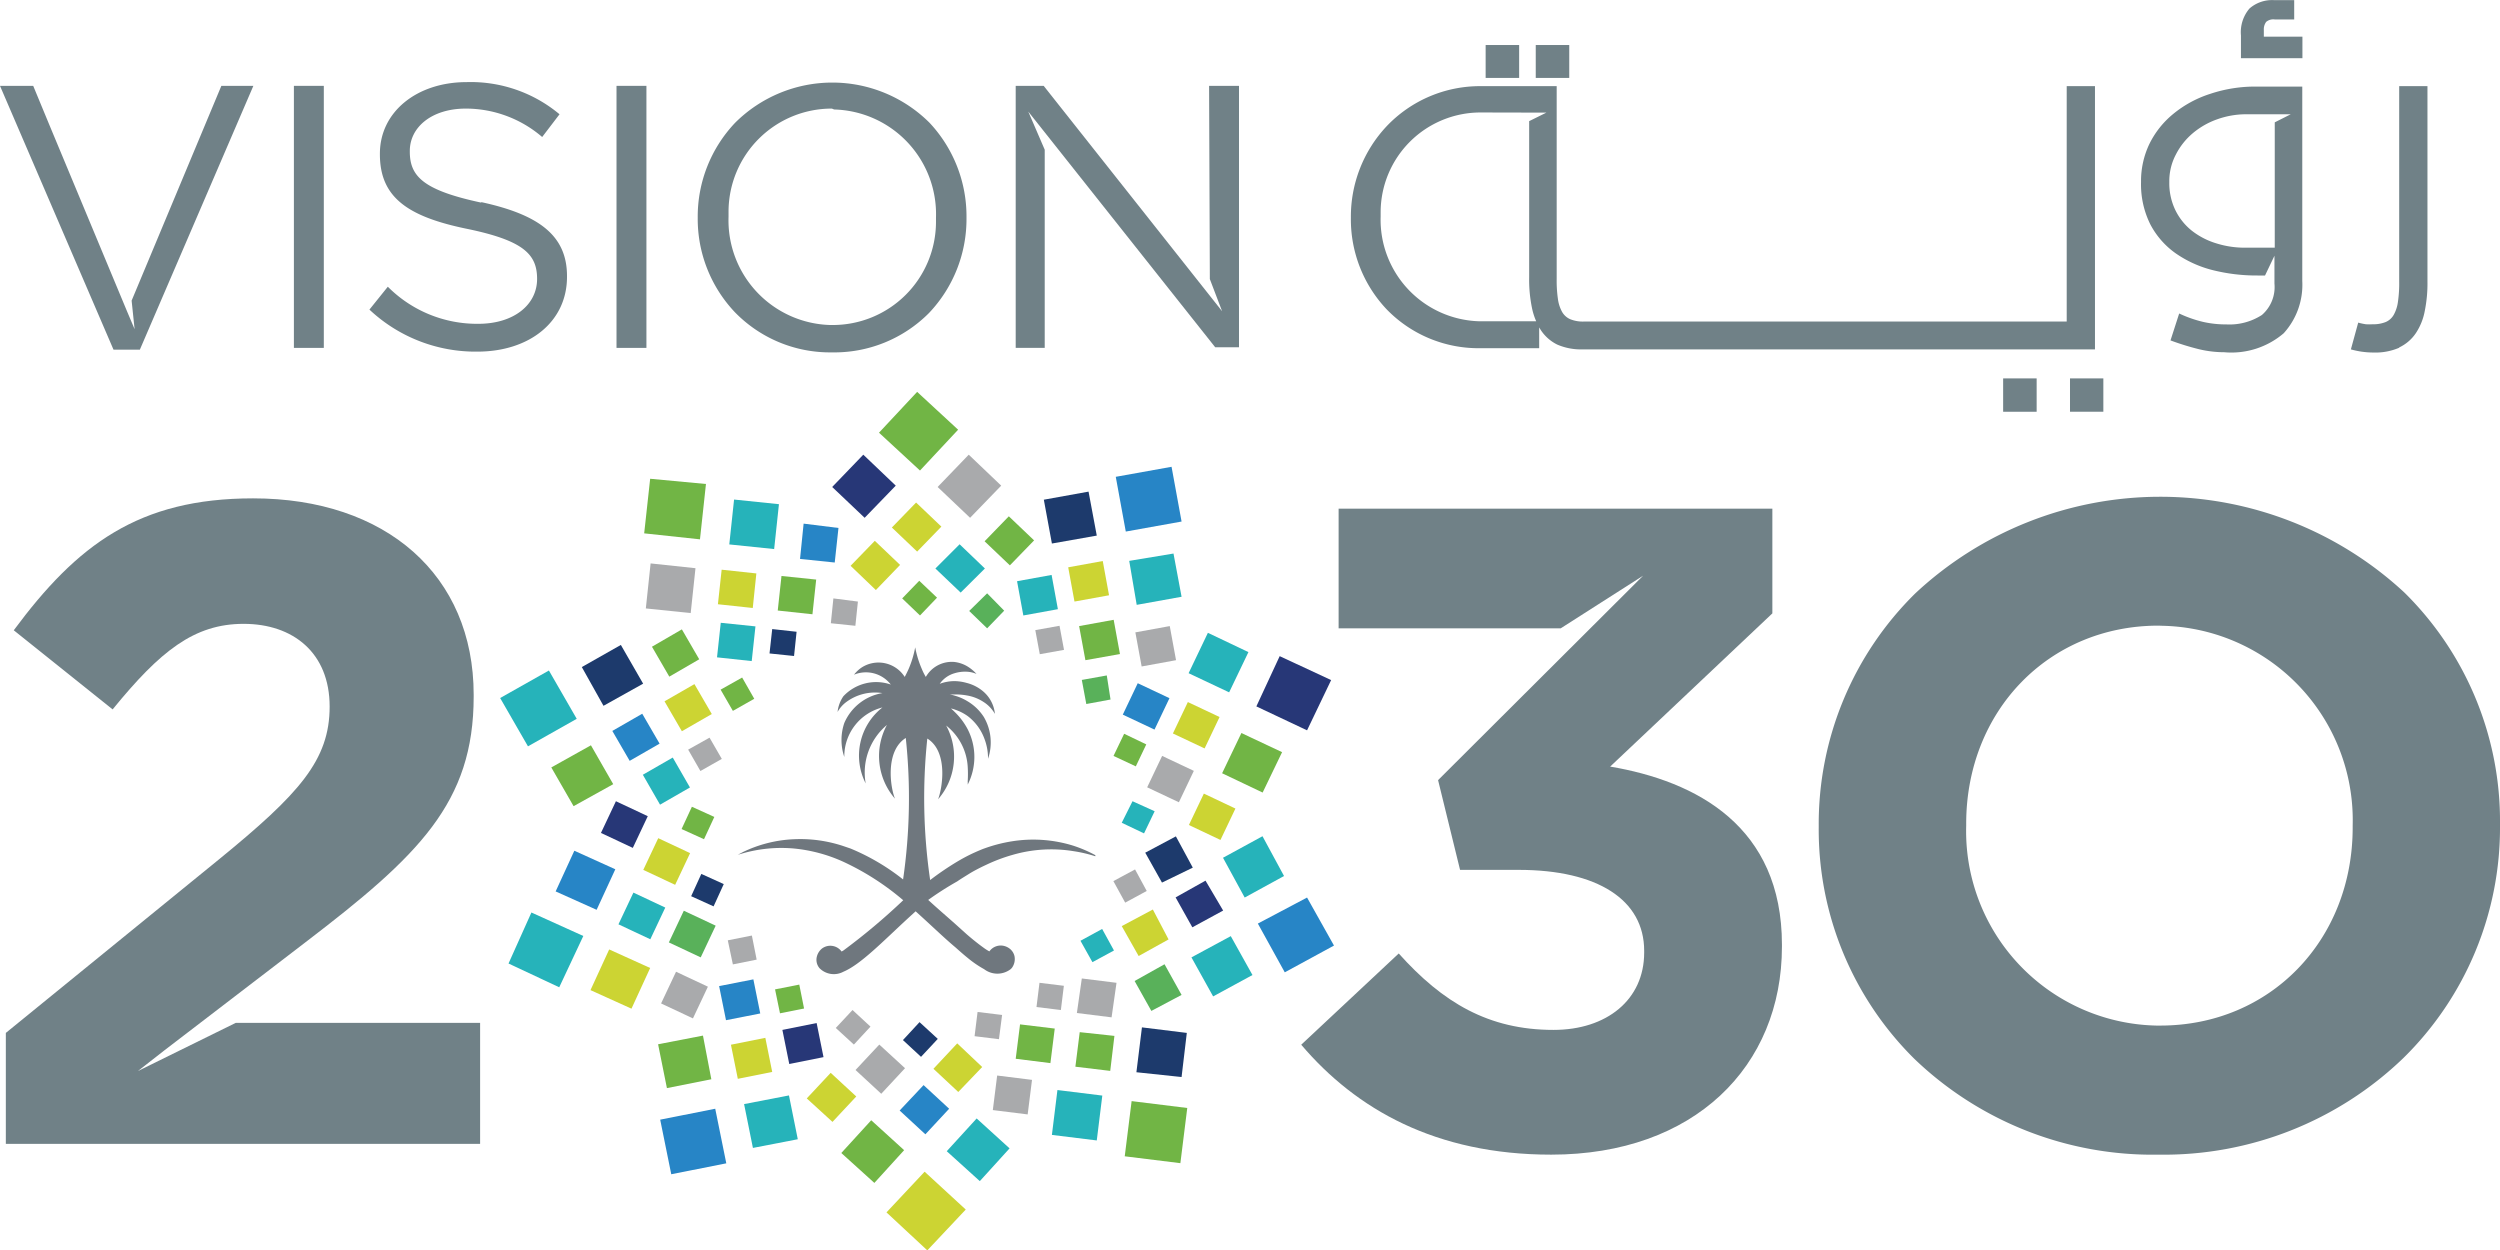 <svg xmlns="http://www.w3.org/2000/svg" xmlns:xlink="http://www.w3.org/1999/xlink" viewBox="0 0 167.15 83.59"><defs><style>.cls-1{fill:none;}.cls-2{fill:#708187;}.cls-3{clip-path:url(#clip-path);}.cls-4{fill:#273777;}.cls-5{fill:#a9aaac;}.cls-6{fill:#ccd433;}.cls-7{fill:#71b545;}.cls-8{fill:#26b3ba;}.cls-9{fill:#59b15a;}.cls-10{fill:#2785c6;}.cls-11{fill:#1d3a6c;}.cls-12{fill:#6f777e;}</style><clipPath id="clip-path" transform="translate(0 0.01)"><rect id="SVGID" class="cls-1" x="149.83" width="4.12" height="3.88"/></clipPath></defs><g id="Layer_2" data-name="Layer 2"><g id="Layer_1-2" data-name="Layer 1"><path id="Fill_1" data-name="Fill 1" class="cls-2" d="M99.33,5.2h2.24V3H99.33Z" transform="translate(0 0.01)"/><path id="Fill_1-2" data-name="Fill 1-2" class="cls-2" d="M102.68,5.2h2.24V3h-2.24Z" transform="translate(0 0.01)"/><path id="Fill_2" data-name="Fill 2" class="cls-2" d="M138.4,27.52h2.23V25.29H138.4Z" transform="translate(0 0.01)"/><path id="Fill_2-2" data-name="Fill 2-2" class="cls-2" d="M133.93,27.52h2.24V25.29h-2.24Z" transform="translate(0 0.01)"/><path id="Fill_3" data-name="Fill 3" class="cls-2" d="M160.41,23.22a2.76,2.76,0,0,0,1.11-.95,4,4,0,0,0,.6-1.49,9.32,9.32,0,0,0,.18-2V5.75h-1.89V18.81a8.48,8.48,0,0,1-.08,1.33,2.44,2.44,0,0,1-.28.89,1.12,1.12,0,0,1-.54.49,2.21,2.21,0,0,1-.88.15,3.39,3.39,0,0,1-.45,0,4.19,4.19,0,0,1-.51-.11l-.49,1.79a5.58,5.58,0,0,0,1.52.21,4,4,0,0,0,1.71-.32" transform="translate(0 0.01)"/><path id="Clip_6-2" data-name="Clip 6-2" class="cls-1" d="M149.83,0h4.11V3.88h-4.11Z" transform="translate(0 0.01)"/><g class="cls-3"><path id="Fill_5" data-name="Fill 5" class="cls-2" d="M153.94,2.44h-2.58V2a.83.83,0,0,1,.16-.55.74.74,0,0,1,.57-.16h1.3V0h-1.33a2.29,2.29,0,0,0-1.66.56,2.44,2.44,0,0,0-.57,1.8V3.88h4.11Z" transform="translate(0 0.01)"/></g><path id="Fill_11" data-name="Fill 11" class="cls-2" d="M148.71,23.54a7.28,7.28,0,0,1-1.68-.2,17.6,17.6,0,0,1-1.91-.59l.58-1.8a8.12,8.12,0,0,0,1.59.56,6.84,6.84,0,0,0,1.56.17,4,4,0,0,0,2.38-.63,2.47,2.47,0,0,0,.84-2.1V17.09l-.63,1.32h-.5a12.05,12.05,0,0,1-3-.36,7.56,7.56,0,0,1-2.47-1.12,5.48,5.48,0,0,1-1.7-1.94,6,6,0,0,1-.62-2.83,5.75,5.75,0,0,1,.56-2.55,6,6,0,0,1,1.59-2,7.46,7.46,0,0,1,2.46-1.34,9.47,9.47,0,0,1,3.17-.49h3v13a4.82,4.82,0,0,1-1.24,3.49A5.38,5.38,0,0,1,148.71,23.54ZM150.1,7.63a5.75,5.75,0,0,0-1.84.33,5.24,5.24,0,0,0-1.63.92,4.58,4.58,0,0,0-1.15,1.44,3.81,3.81,0,0,0-.44,1.84,4.14,4.14,0,0,0,.4,1.87,4,4,0,0,0,1.1,1.38,5,5,0,0,0,1.64.85,6.33,6.33,0,0,0,2,.29h1.91V8.17l1.07-.54Z" transform="translate(0 0.01)"/><path id="Fill_12" data-name="Fill 12" class="cls-2" d="M140.09,23.35H105.82a4,4,0,0,1-1.7-.32,2.79,2.79,0,0,1-1.12-1l-.09-.15,0,0v1.39H99a8.55,8.55,0,0,1-6.29-2.6,8.75,8.75,0,0,1-2.39-6.12v0a8.83,8.83,0,0,1,2.41-6.14A8.61,8.61,0,0,1,99,5.75h5.08V18.62a8.61,8.61,0,0,0,.08,1.34,2.45,2.45,0,0,0,.28.88,1.16,1.16,0,0,0,.54.49,2.22,2.22,0,0,0,.88.16h32.32V5.75h1.89v17.6ZM99,7.51a6.68,6.68,0,0,0-6.69,6.66c0,.1,0,.2,0,.3v0a6.79,6.79,0,0,0,6.59,7h3.81a4.36,4.36,0,0,1-.29-.93,9.32,9.32,0,0,1-.18-2V8.09l1.15-.57Z" transform="translate(0 0.01)"/><path id="Fill_13" data-name="Fill 13" class="cls-2" d="M80.89,18.65l.82,2.15L69.78,5.73H67.91V23.25h1.94V10l-1.1-2.55,12.5,15.76h1.59V5.73h-2Z" transform="translate(0 0.01)"/><path id="Fill_14" data-name="Fill 14" class="cls-2" d="M107.66,51.24,118.5,41v-7h-29v8h14.85l5.51-3.52L96.15,52.15l1.47,6h3.92c5.27,0,8.39,2,8.39,5.41v.12c0,3.16-2.51,5.17-6.06,5.17-4.35,0-7.41-1.83-10.35-5.11L87,69.84c3.67,4.32,9,7.35,16.71,7.35,9.56,0,15.43-5.89,15.43-13.91v-.13c0-7.9-5.69-10.93-11.51-11.91" transform="translate(0 0.01)"/><path id="Fill_15" data-name="Fill 15" class="cls-2" d="M55.62,23.55a8.87,8.87,0,0,1-6.5-2.7,9.07,9.07,0,0,1-2.47-6.31v0a9.11,9.11,0,0,1,2.5-6.34,9.2,9.2,0,0,1,13,0,9.14,9.14,0,0,1,2.47,6.32v.05a9.12,9.12,0,0,1-2.5,6.34A8.92,8.92,0,0,1,55.62,23.55Zm0-16.3a6.9,6.9,0,0,0-6.91,6.88c0,.1,0,.2,0,.31v.05a7,7,0,0,0,6.8,7.23h.15a6.9,6.9,0,0,0,6.92-6.87c0-.11,0-.21,0-.31v0a7,7,0,0,0-6.81-7.23Z" transform="translate(0 0.01)"/><path id="Fill_16" data-name="Fill 16" class="cls-2" d="M144.32,77.19A23,23,0,0,1,128,70.79a21.55,21.55,0,0,1-6.4-15.48v-.12a21.62,21.62,0,0,1,6.46-15.53,24,24,0,0,1,32.69-.06,21.46,21.46,0,0,1,6.4,15.47v.12a21.58,21.58,0,0,1-6.46,15.54A23.09,23.09,0,0,1,144.32,77.19Zm0-35.37c-7.33,0-12.86,5.69-12.86,13.25v.12a13,13,0,0,0,12.7,13.37h.28c7.33,0,12.86-5.69,12.86-13.25v-.12a13,13,0,0,0-12.71-13.36Z" transform="translate(0 0.01)"/><path id="Fill_17" data-name="Fill 17" class="cls-2" d="M41.22,23.25h2V5.73h-2Z" transform="translate(0 0.01)"/><path id="Fill_18" data-name="Fill 18" class="cls-2" d="M9.22,71.6,11,70.21,20.41,63C28,57.2,31.67,53.67,31.67,46.56v-.12c0-8-5.87-13.13-14.75-13.13-7.65,0-11.76,3.1-16,8.82l6.61,5.29c3.18-3.9,5.45-5.72,8.76-5.72s5.75,1.94,5.75,5.53S20,53.07,14.65,57.44L.39,69.05v7.42H32.1V68.38H15.76Z" transform="translate(0 0.01)"/><path id="Fill_19" data-name="Fill 19" class="cls-2" d="M9.35,23.37,16.94,5.73H14.8l-6,14.36L9,22,8.5,20.82,3.3,8.34,2.22,5.73H0L7.59,23.37Z" transform="translate(0 0.01)"/><path id="Fill_20" data-name="Fill 20" class="cls-2" d="M19.65,23.25h2V5.73h-2Z" transform="translate(0 0.01)"/><path id="Fill_21" data-name="Fill 21" class="cls-2" d="M32.19,13.54c-3.89-.83-4.79-1.76-4.79-3.41v-.05c0-1.58,1.46-2.83,3.75-2.83a7.84,7.84,0,0,1,5.1,1.9l1.16-1.52A9.26,9.26,0,0,0,31.2,5.48c-3.34,0-5.8,2-5.8,4.78v.05c0,2.88,1.86,4.18,5.92,5,3.71.78,4.59,1.7,4.59,3.33v0c0,1.73-1.56,3-3.93,3a8.42,8.42,0,0,1-6.05-2.48L24.7,20.69a10.36,10.36,0,0,0,7.21,2.81c3.5,0,6-2,6-5v-.05c0-2.68-1.82-4.1-5.75-4.95" transform="translate(0 0.01)"/><path id="Fill_62" data-name="Fill 62" class="cls-4" d="M57.72,30.39l2.17,2.07-2.08,2.15-2.17-2.06Z" transform="translate(0 0.01)"/><path id="Fill_63" data-name="Fill 63" class="cls-5" d="M62.69,32.55l2.17,2.06,2.08-2.15-2.17-2.07Z" transform="translate(0 0.01)"/><path id="Fill_64" data-name="Fill 64" class="cls-6" d="M59.63,35.26l1.69,1.61,1.62-1.67-1.69-1.61Z" transform="translate(0 0.01)"/><path id="Fill_65" data-name="Fill 65" class="cls-7" d="M65.83,36.18l1.69,1.61,1.62-1.67-1.69-1.61Z" transform="translate(0 0.01)"/><path id="Fill_66" data-name="Fill 66" class="cls-6" d="M56.87,37.82l1.69,1.62,1.62-1.68-1.69-1.61Z" transform="translate(0 0.01)"/><path id="Fill_67" data-name="Fill 67" class="cls-8" d="M62.54,38l1.69,1.61L65.85,38l-1.69-1.62Z" transform="translate(0 0.01)"/><path id="Fill_68" data-name="Fill 68" class="cls-7" d="M60.32,40l1.19,1.14,1.14-1.19-1.19-1.13Z" transform="translate(0 0.01)"/><path id="Fill_69" data-name="Fill 69" class="cls-9" d="M64.8,40.84,66,42l1.14-1.18L66,39.66Z" transform="translate(0 0.01)"/><path id="Fill_70" data-name="Fill 70" class="cls-10" d="M74.6,31.87l.67,3.66L79,34.86l-.67-3.66Z" transform="translate(0 0.01)"/><path id="Fill_71" data-name="Fill 71" class="cls-11" d="M69.79,33.4l.54,2.93,3-.53-.55-2.94Z" transform="translate(0 0.01)"/><path id="Fill_72" data-name="Fill 72" class="cls-8" d="M75.5,37.49,76,40.43l3-.54L78.46,37Z" transform="translate(0 0.01)"/><path id="Fill_73" data-name="Fill 73" class="cls-6" d="M71.42,37.92l.42,2.29,2.31-.42-.42-2.29Z" transform="translate(0 0.01)"/><path id="Fill_74" data-name="Fill 74" class="cls-5" d="M75.91,42.27l.42,2.28,2.3-.42-.42-2.28Z" transform="translate(0 0.01)"/><path id="Fill_75" data-name="Fill 75" class="cls-8" d="M68,38.85l.42,2.29,2.31-.42-.42-2.29Z" transform="translate(0 0.01)"/><path id="Fill_76" data-name="Fill 76" class="cls-7" d="M72.15,41.85l.42,2.28,2.31-.41-.42-2.29Z" transform="translate(0 0.01)"/><path id="Fill_77" data-name="Fill 77" class="cls-5" d="M69.22,42.12l.3,1.61,1.62-.29-.3-1.61Z" transform="translate(0 0.01)"/><path id="Fill_78" data-name="Fill 78" class="cls-9" d="M72.33,45.45l.3,1.61,1.62-.3L74,45.15Z" transform="translate(0 0.01)"/><path id="Fill_79" data-name="Fill 79" class="cls-4" d="M85.56,43.86,84,47.22l3.39,1.6L89,45.46Z" transform="translate(0 0.01)"/><path id="Fill_80" data-name="Fill 80" class="cls-8" d="M80.76,42.3,79.47,45l2.71,1.28,1.29-2.69Z" transform="translate(0 0.01)"/><path id="Fill_81" data-name="Fill 81" class="cls-7" d="M83,49l-1.29,2.69,2.71,1.29,1.3-2.7Z" transform="translate(0 0.01)"/><path id="Fill_82" data-name="Fill 82" class="cls-6" d="M79.42,46.93l-1,2.1,2.12,1,1-2.1Z" transform="translate(0 0.01)"/><path id="Fill_83" data-name="Fill 83" class="cls-6" d="M80.49,53.05l-1,2.1,2.11,1,1-2.1Z" transform="translate(0 0.01)"/><path id="Fill_84" data-name="Fill 84" class="cls-10" d="M76.07,45.67l-1,2.1,2.12,1,1-2.1Z" transform="translate(0 0.01)"/><path id="Fill_85" data-name="Fill 85" class="cls-5" d="M77.7,50.53l-1,2.1,2.12,1,1-2.1Z" transform="translate(0 0.01)"/><path id="Fill_86" data-name="Fill 86" class="cls-7" d="M75.16,49.05l-.71,1.48,1.49.7.7-1.47Z" transform="translate(0 0.01)"/><path id="Fill_87" data-name="Fill 87" class="cls-8" d="M75.72,53.56,75,55l1.49.71.71-1.48Z" transform="translate(0 0.01)"/><path id="Fill_88" data-name="Fill 88" class="cls-10" d="M87.39,60,84.1,61.74,85.9,65l3.29-1.79Z" transform="translate(0 0.01)"/><path id="Fill_89" data-name="Fill 89" class="cls-8" d="M84.41,55.9l-2.64,1.44L83.22,60l2.63-1.44Z" transform="translate(0 0.01)"/><path id="Fill_90" data-name="Fill 90" class="cls-8" d="M82.29,62.58,79.66,64l1.45,2.61,2.63-1.43Z" transform="translate(0 0.01)"/><path id="Fill_91" data-name="Fill 91" class="cls-4" d="M80.6,58.87l-2,1.12,1.12,2,2.06-1.12Z" transform="translate(0 0.01)"/><path id="Fill_92" data-name="Fill 92" class="cls-9" d="M77.86,64.46l-2,1.12,1.12,2L79,66.51Z" transform="translate(0 0.01)"/><path id="Fill_93" data-name="Fill 93" class="cls-11" d="M78.62,55.91,76.57,57l1.12,2L79.75,58Z" transform="translate(0 0.01)"/><path id="Fill_94" data-name="Fill 94" class="cls-6" d="M77.08,60.8,75,61.91l1.13,2,2-1.11Z" transform="translate(0 0.01)"/><path id="Fill_95" data-name="Fill 95" class="cls-5" d="M75.89,58.12l-1.45.78.79,1.44,1.44-.78Z" transform="translate(0 0.01)"/><path id="Fill_96" data-name="Fill 96" class="cls-8" d="M73.69,62.1l-1.45.79.8,1.43,1.44-.78Z" transform="translate(0 0.01)"/><path id="Fill_97" data-name="Fill 97" class="cls-7" d="M79.38,74.07l-3.72-.46L75.2,77.3l3.72.46Z" transform="translate(0 0.01)"/><path id="Fill_98" data-name="Fill 98" class="cls-11" d="M79.35,69.05l-3-.37-.37,3L79,72Z" transform="translate(0 0.01)"/><path id="Fill_99" data-name="Fill 99" class="cls-8" d="M73.7,73.24l-3-.37-.37,3,3,.37Z" transform="translate(0 0.01)"/><path id="Fill_100" data-name="Fill 100" class="cls-7" d="M74.51,69.25,72.19,69l-.29,2.31,2.33.28Z" transform="translate(0 0.01)"/><path id="Fill_101" data-name="Fill 101" class="cls-5" d="M69,72.19l-2.33-.29-.29,2.31,2.33.29Z" transform="translate(0 0.01)"/><path id="Fill_102" data-name="Fill 102" class="cls-5" d="M74.65,65.7l-2.32-.29L72,67.72l2.32.29Z" transform="translate(0 0.01)"/><path id="Fill_103" data-name="Fill 103" class="cls-7" d="M70.52,68.76l-2.32-.28-.29,2.3,2.32.29Z" transform="translate(0 0.01)"/><path id="Fill_104" data-name="Fill 104" class="cls-5" d="M71.13,65.9l-1.63-.2-.2,1.62,1.63.2Z" transform="translate(0 0.01)"/><path id="Fill_105" data-name="Fill 105" class="cls-5" d="M67,67.85l-1.64-.2-.2,1.62,1.63.2Z" transform="translate(0 0.01)"/><path id="Fill_106" data-name="Fill 106" class="cls-6" d="M64.57,80.86l-2.75-2.53-2.55,2.72L62,83.59Z" transform="translate(0 0.01)"/><path id="Fill_107" data-name="Fill 107" class="cls-7" d="M64.06,28.72l-2.74-2.53-2.55,2.73,2.74,2.53Z" transform="translate(0 0.01)"/><path id="Fill_108" data-name="Fill 108" class="cls-8" d="M67.5,76.77l-2.2-2-2,2.19,2.21,2Z" transform="translate(0 0.01)"/><path id="Fill_109" data-name="Fill 109" class="cls-7" d="M60.45,76.89l-2.2-2-2,2.19,2.21,2Z" transform="translate(0 0.01)"/><path id="Fill_110" data-name="Fill 110" class="cls-10" d="M63.46,74.12l-1.71-1.58-1.6,1.7,1.72,1.59Z" transform="translate(0 0.01)"/><path id="Fill_111" data-name="Fill 111" class="cls-6" d="M57.25,73.3l-1.71-1.58-1.6,1.71L55.66,75Z" transform="translate(0 0.01)"/><path id="Fill_112" data-name="Fill 112" class="cls-6" d="M65.67,71.33,64,69.75l-1.59,1.7L64.07,73Z" transform="translate(0 0.01)"/><path id="Fill_113" data-name="Fill 113" class="cls-5" d="M60.51,71.41l-1.72-1.58-1.59,1.7,1.72,1.59Z" transform="translate(0 0.01)"/><path id="Fill_114" data-name="Fill 114" class="cls-11" d="M62.7,69.45l-1.22-1.12-1.11,1.2,1.21,1.12Z" transform="translate(0 0.01)"/><path id="Fill_115" data-name="Fill 115" class="cls-5" d="M58.2,68.63,57,67.52l-1.12,1.2,1.21,1.11Z" transform="translate(0 0.01)"/><path id="Fill_116" data-name="Fill 116" class="cls-10" d="M48.56,77.77l-.74-3.65-3.68.73.74,3.65Z" transform="translate(0 0.01)"/><path id="Fill_117" data-name="Fill 117" class="cls-8" d="M53.34,76.16l-.59-2.93-3,.58.59,2.93Z" transform="translate(0 0.01)"/><path id="Fill_118" data-name="Fill 118" class="cls-7" d="M47.56,72.15,47,69.23,44,69.81l.59,2.93Z" transform="translate(0 0.01)"/><path id="Fill_119" data-name="Fill 119" class="cls-6" d="M51.63,71.66l-.46-2.28-2.3.46.46,2.28Z" transform="translate(0 0.01)"/><path id="Fill_120" data-name="Fill 120" class="cls-4" d="M55.06,70.67l-.46-2.28-2.29.46.46,2.28Z" transform="translate(0 0.01)"/><path id="Fill_121" data-name="Fill 121" class="cls-10" d="M50.83,67.75l-.46-2.28-2.29.45.46,2.28Z" transform="translate(0 0.01)"/><path id="Fill_122" data-name="Fill 122" class="cls-7" d="M53.76,67.42l-.32-1.6-1.62.32.33,1.6Z" transform="translate(0 0.01)"/><path id="Fill_123" data-name="Fill 123" class="cls-5" d="M50.59,64.15l-.32-1.61-1.61.32L49,64.47Z" transform="translate(0 0.01)"/><path id="Fill_124" data-name="Fill 124" class="cls-8" d="M37.39,66,39,62.57,35.53,61,34,64.41Z" transform="translate(0 0.01)"/><path id="Fill_125" data-name="Fill 125" class="cls-6" d="M42.22,67.43l1.25-2.72-2.74-1.24-1.25,2.72Z" transform="translate(0 0.01)"/><path id="Fill_126" data-name="Fill 126" class="cls-10" d="M39.89,60.82l1.25-2.71L38.4,56.87l-1.25,2.72Z" transform="translate(0 0.01)"/><path id="Fill_127" data-name="Fill 127" class="cls-8" d="M43.48,62.79l1-2.12-2.13-1-1,2.12Z" transform="translate(0 0.01)"/><path id="Fill_128" data-name="Fill 128" class="cls-5" d="M46.33,68.08l1-2.12-2.13-1-1,2.12Z" transform="translate(0 0.01)"/><path id="Fill_129" data-name="Fill 129" class="cls-4" d="M42.31,56.68l1-2.12-2.13-1-1,2.12Z" transform="translate(0 0.01)"/><path id="Fill_130" data-name="Fill 130" class="cls-9" d="M46.85,64l1-2.12-2.13-1-1,2.12Z" transform="translate(0 0.01)"/><path id="Fill_131" data-name="Fill 131" class="cls-6" d="M45.14,59.15l1-2.12-2.13-1-1,2.12Z" transform="translate(0 0.01)"/><path id="Fill_132" data-name="Fill 132" class="cls-11" d="M47.71,60.59l.68-1.49-1.5-.68-.68,1.49Z" transform="translate(0 0.01)"/><path id="Fill_133" data-name="Fill 133" class="cls-7" d="M47.07,56.1l.69-1.49-1.5-.68-.69,1.49Z" transform="translate(0 0.01)"/><path id="Fill_134" data-name="Fill 134" class="cls-8" d="M35.3,49.89l3.26-1.84L36.7,44.82l-3.26,1.84Z" transform="translate(0 0.01)"/><path id="Fill_135" data-name="Fill 135" class="cls-7" d="M38.35,53.89,41,52.42l-1.49-2.6L36.86,51.3Z" transform="translate(0 0.01)"/><path id="Fill_136" data-name="Fill 136" class="cls-11" d="M40.35,47.18,43,45.7l-1.49-2.59-2.61,1.48Z" transform="translate(0 0.01)"/><path id="Fill_137" data-name="Fill 137" class="cls-10" d="M42.1,50.86l2-1.15-1.16-2-2,1.15Z" transform="translate(0 0.01)"/><path id="Fill_138" data-name="Fill 138" class="cls-7" d="M44.75,45.23l2-1.16-1.16-2-2,1.16Z" transform="translate(0 0.01)"/><path id="Fill_139" data-name="Fill 139" class="cls-8" d="M44.13,53.79l2-1.15-1.15-2-2,1.15Z" transform="translate(0 0.01)"/><path id="Fill_140" data-name="Fill 140" class="cls-6" d="M45.59,48.88l2-1.15-1.16-2-2,1.15Z" transform="translate(0 0.01)"/><path id="Fill_141" data-name="Fill 141" class="cls-5" d="M46.83,51.54l1.43-.81-.82-1.42-1.43.8Z" transform="translate(0 0.01)"/><path id="Fill_142" data-name="Fill 142" class="cls-7" d="M49,47.52l1.43-.81-.81-1.42-1.44.81Z" transform="translate(0 0.01)"/><path id="Fill_143" data-name="Fill 143" class="cls-7" d="M43.07,35.65l3.73.4.4-3.7L43.47,32Z" transform="translate(0 0.01)"/><path id="Fill_144" data-name="Fill 144" class="cls-5" d="M43.18,40.67l3,.31.32-3-3-.32Z" transform="translate(0 0.01)"/><path id="Fill_145" data-name="Fill 145" class="cls-8" d="M48.76,36.39l3,.31.32-3-3-.31Z" transform="translate(0 0.01)"/><path id="Fill_146" data-name="Fill 146" class="cls-6" d="M48,40.39l2.33.25.24-2.31-2.32-.25Z" transform="translate(0 0.01)"/><path id="Fill_147" data-name="Fill 147" class="cls-10" d="M53.49,37.36l2.32.24.25-2.31L53.73,35Z" transform="translate(0 0.01)"/><path id="Fill_148" data-name="Fill 148" class="cls-8" d="M47.94,43.94l2.32.25.25-2.32-2.32-.24Z" transform="translate(0 0.01)"/><path id="Fill_149" data-name="Fill 149" class="cls-7" d="M52,40.81l2.32.25.25-2.32-2.32-.24Z" transform="translate(0 0.01)"/><path id="Fill_150" data-name="Fill 150" class="cls-11" d="M51.45,43.68l1.64.17.17-1.62-1.63-.18Z" transform="translate(0 0.01)"/><path id="Fill_151" data-name="Fill 151" class="cls-5" d="M55.55,41.66l1.64.17.17-1.62L55.72,40Z" transform="translate(0 0.01)"/><path id="Fill_152" data-name="Fill 152" class="cls-12" d="M73.24,57.17a8.58,8.58,0,0,0-1.49-.64,9,9,0,0,0-4.09-.29,10,10,0,0,0-1.77.45l-.17.06c-.32.13-.64.27-.94.42s-.53.28-.8.44a19.48,19.48,0,0,0-1.79,1.22A37.92,37.92,0,0,1,62,49.37h0c1.42.88,1,3.35.72,4.06a0,0,0,0,0,0,0,4.34,4.34,0,0,0,.54-4.93s0,0,0,0a3.78,3.78,0,0,1,1.44,2.74,7.53,7.53,0,0,1,0,1,1.49,1.49,0,0,1,0,.21h0a4.06,4.06,0,0,0,0-3.7,4.51,4.51,0,0,0-.8-1.09c-.1-.1-.2-.2-.32-.3a0,0,0,0,1,0,0h0a1.58,1.58,0,0,1,.31.09,3.18,3.18,0,0,1,.8.41,3.35,3.35,0,0,1,1.12,1.5,3.69,3.69,0,0,1,.25,1.36,0,0,0,0,0,0,0s0,0,0,0a3.37,3.37,0,0,0-.28-2.79,3.28,3.28,0,0,0-1.12-1.07,3.35,3.35,0,0,0-.8-.35,2.34,2.34,0,0,0-.38-.09s0,0,0,0l.38,0a4.33,4.33,0,0,1,.8.07,2.91,2.91,0,0,1,1.11.44,2.27,2.27,0,0,1,.75.79s0,0,0,0a2.26,2.26,0,0,0-.77-1.49,2.73,2.73,0,0,0-1.12-.58,3.1,3.1,0,0,0-.8-.12,2.85,2.85,0,0,0-1,.18s0,0,0,0a1.82,1.82,0,0,1,1-.71,2.41,2.41,0,0,1,.8-.1,1.87,1.87,0,0,1,.66.15h0s0,0,0,0a2.7,2.7,0,0,0-.67-.54,2.21,2.21,0,0,0-.8-.26,2,2,0,0,0-1.92,1h0a3.89,3.89,0,0,1-.27-.54,6.65,6.65,0,0,1-.44-1.44h0a6.74,6.74,0,0,1-.44,1.45c-.08.18-.17.36-.26.53h0a2.08,2.08,0,0,0-2.85-.65,2.15,2.15,0,0,0-.54.5s0,0,0,0h0a2.1,2.1,0,0,1,2.46.66s0,0,0,0h0a3,3,0,0,0-3.17.78A2.27,2.27,0,0,0,56,47.59s0,0,0,0a2.14,2.14,0,0,1,.49-.59A3.22,3.22,0,0,1,59,46.33s0,0,0,0a3.38,3.38,0,0,0-2.55,2,3.53,3.53,0,0,0,0,2.27s0,0,0,0,0,0,0,0v-.06A3.37,3.37,0,0,1,59,47.29h0a0,0,0,0,1,0,0,4.09,4.09,0,0,0-1.12,5.08h0a4.15,4.15,0,0,1,1.42-3.91s0,0,0,0a4.35,4.35,0,0,0,.54,4.93s0,0,0,0c-.3-.7-.69-3.17.72-4.06h0a37.91,37.91,0,0,1-.18,9.46,14.67,14.67,0,0,0-3.52-2.07l-.44-.15a9.12,9.12,0,0,0-3.32-.47,8.68,8.68,0,0,0-3.43.86l-.34.18a0,0,0,0,0,0,0h0l.31-.09a9.44,9.44,0,0,1,3.43-.33,10.35,10.35,0,0,1,3.32.89,17.47,17.47,0,0,1,4,2.57,42.33,42.33,0,0,1-4,3.36l-.12.07a.93.93,0,0,0-1.3-.21,1,1,0,0,0-.35.53.86.86,0,0,0,.18.8,1.35,1.35,0,0,0,1.59.23c1.16-.49,2.61-2,4.38-3.63l.45-.41.45.41c.8.73,1.54,1.44,2.21,2,.28.25.54.48.8.69a7.18,7.18,0,0,0,1.12.77,1.46,1.46,0,0,0,1.77,0l.08-.08a1,1,0,0,0,.18-.79.89.89,0,0,0-.26-.45,1,1,0,0,0-.42-.23.93.93,0,0,0-1,.36,3,3,0,0,1-.38-.24c-.39-.28-.76-.58-1.12-.89l-.8-.72c-.55-.49-1.15-1-1.79-1.59A20.84,20.84,0,0,1,64,58.92c.26-.18.53-.34.8-.51s.73-.41,1.12-.59a11.11,11.11,0,0,1,1.77-.67,9.26,9.26,0,0,1,4.09-.25,9,9,0,0,1,1.45.34s0,0,0,0,0,0,0,0" transform="translate(0 0.01)"/></g></g></svg>